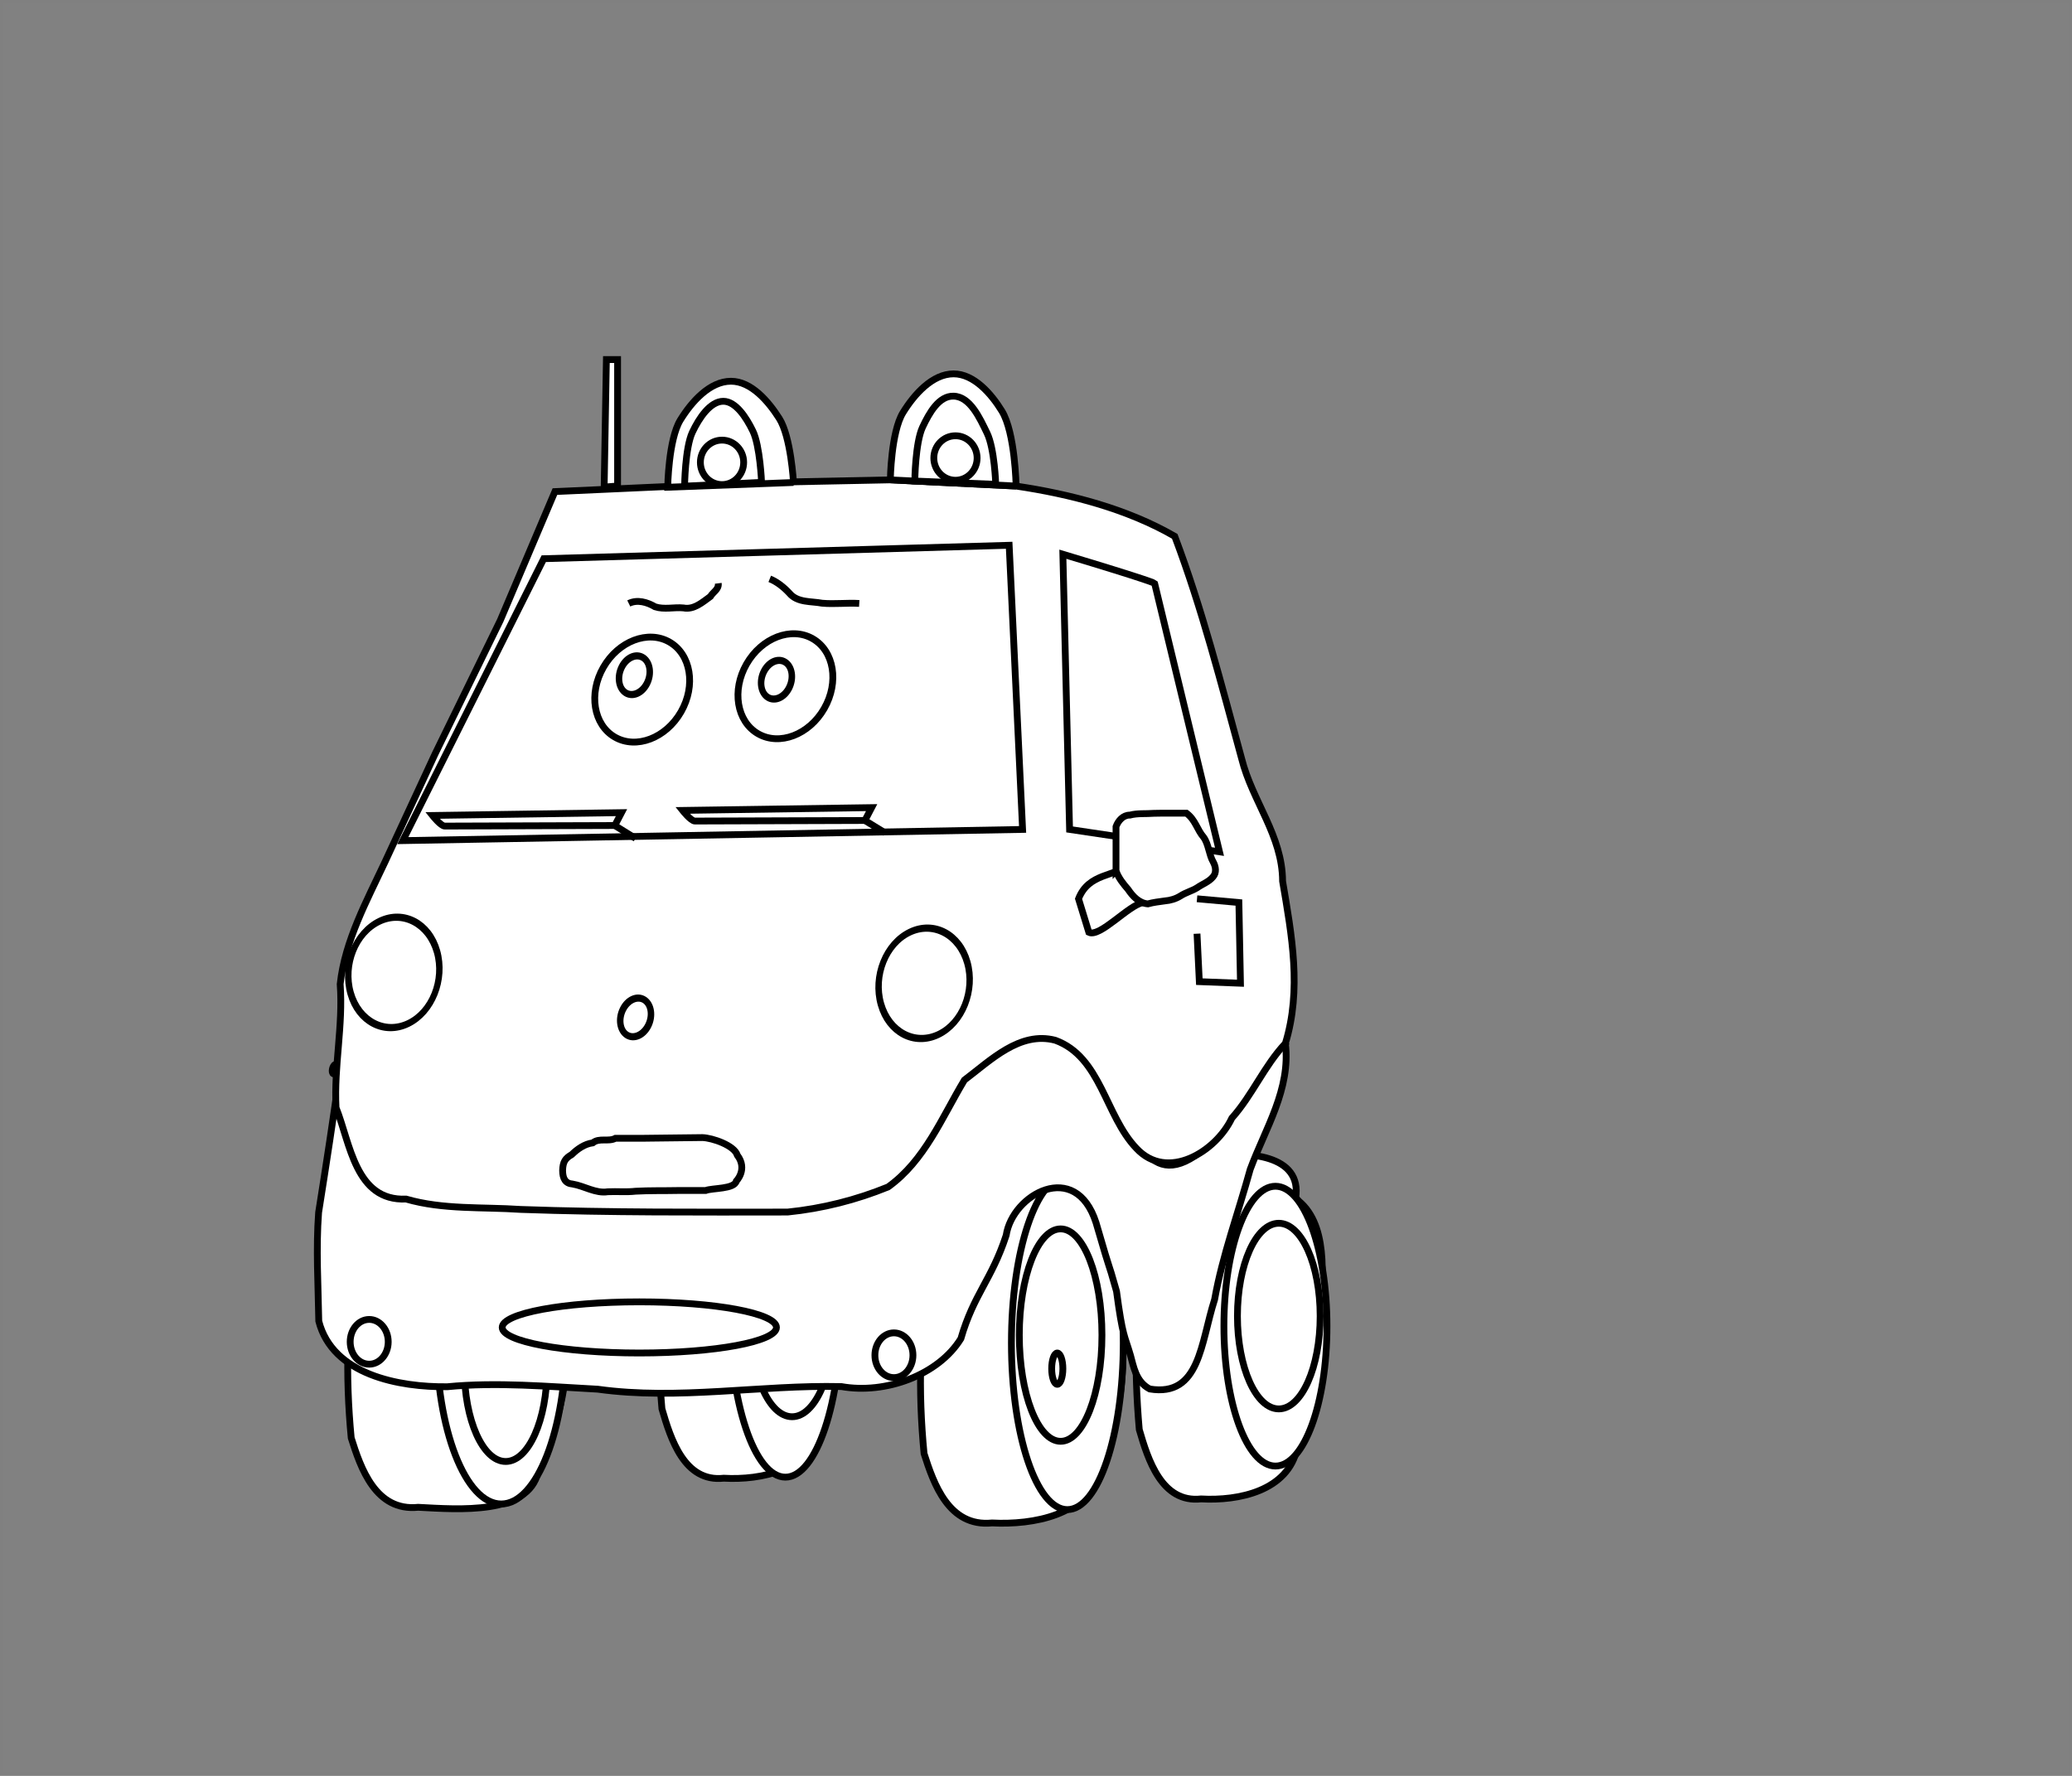 <svg version="1.1" id="octocat" xmlns="http://www.w3.org/2000/svg" xmlns:xlink="http://www.w3.org/1999/xlink" x="0px" y="0px"
	 width="700px" height="600px" viewBox="0 0 700 600" enable-background="new 0 0 700 600"  style="fill:#fff;stroke:#000;stroke-width:2.3;">
<rect x="0" y="0" width="700" height="600" fill="#808080" stroke="none"/>
<rect x="0" y="0"  width="700" height="600" style="opacity:0.01;"/>
  <g
       transform="translate(0,303)">
    <path
      d="m 437.696,101.964 c 2.522,-15.205 -16.98,-15.807 -27.359,-14.57 -17.562,-1.804 -21.12,15.892 -23.134,29.187 -3.853,20.829 -4.155,42.443 -2.316,63.404 2.947,10.15 7.571,24.906 20.875,23.443 12.657,0.72 29.392,-2.668 32.496,-17.194 6.064,-16.255 8.122,-27.891 7.637,-45.414 1.037,-12.268 3.015,-30.979 -8.2,-38.855 z"
      
       id="path4592"
       />
    <ellipse
      cx="430.893"
       cy="145.054"
       rx="17.407"
       ry="47.267"
       />
    <ellipse
      
       id="path21"
        cx="432.027"
       cy="141.652"
       rx="13.974"
       ry="31.36" /> />
    <path
      
       d="m 370.278,110.082 c 2.774,-15.205 -18.68,-15.807 -30.098,-14.57 -19.32,-1.804 -23.234,15.892 -25.45,29.187 -4.239,20.829 -4.571,42.443 -2.547,63.404 3.242,10.15 8.329,24.906 22.965,23.443 13.924,0.72 32.334,-2.668 35.748,-17.194 6.671,-16.255 8.935,-27.891 8.402,-45.414 1.141,-12.268 3.317,-30.979 -9.02,-38.855 z"
       id="path4592-7"
      />
    <ellipse

       id="path50"
       cx="360.589"
       cy="150.723"
       rx="18.895"
       ry="56.314" />
    <ellipse

       id="path21-8"
       cx="358.321"
       cy="148.077"
       rx="13.959"
       ry="35.882" />
    <path

       d="m 276.436,94.963 c 2.522,-15.205 -16.98,-15.807 -27.359,-14.57 -17.562,-1.804 -21.12,15.892 -23.134,29.187 -3.853,20.829 -4.155,42.443 -2.316,63.404 2.947,10.15 7.571,24.906 20.875,23.443 12.657,0.72 29.392,-2.668 32.496,-17.194 6.064,-16.255 8.122,-27.891 7.637,-45.414 1.037,-12.268 3.015,-30.979 -8.2,-38.855 z"
       id="path4592-3"
        />
    <ellipse

       id="path50-2"
       cx="265.339"
       cy="139.762"
       rx="18.895"
       ry="56.314" />
    <ellipse

       id="path21-88"
       cx="267.607"
       cy="144.298"
       rx="13.974"
       ry="31.36" />
    <path

       d="m 175.893,104.791 c 2.733,-15.205 -18.405,-15.807 -29.655,-14.57 -19.036,-1.804 -22.892,15.892 -25.075,29.187 -4.176,20.829 -4.504,42.443 -2.51,63.404 3.194,10.15 8.207,24.906 22.627,23.443 13.719,0.72 37.15,2.624 40.514,-11.902 6.573,-16.255 10.316,-28.647 9.79,-46.17 1.124,-12.268 -3.536,-35.514 -15.691,-43.391 z"
       id="path4592-0"
       />
    <ellipse

       id="path50-4"
       cx="169.333"
       cy="148.833"
       rx="21.903"
       ry="56.299" />
    <ellipse

       id="path21-6"
       cx="170.845"
       cy="159.417"
       rx="13.974"
       ry="31.36" />
    <ellipse

       id="path52"
       cx="357.188"
       cy="159.417"
       rx="1.89"
       ry="5.292" />
    <path

       d="m 114.905,58.119 c -2.204,16.211 -4.706,32.387 -7.264,48.51 -0.917,12.232 -0.146,24.494 0.054,36.736 4.65,18.164 27.193,22.351 43.418,22.158 16.722,-1.632 34.236,-0.059 50.816,0.828 27.274,3.8 54.868,-1.502 82.308,-0.887 14.937,2.667 32.78,-3.886 40.379,-16.177 4.39,-15.119 10.381,-19.856 15.31,-34.92 2.082,-13.833 23.444,-25.828 30.351,-4.286 6.171,21.273 3.226,10.094 6.927,23.19 2.093,15.665 2.699,14.716 4.723,21.668 1.013,3.48 1.699,8.839 6.504,11.347 16.975,2.786 17.189,-15.544 21.912,-30.243 2.675,-14.96 8.009,-29.338 12.033,-43.979 5.131,-13.866 13.738,-27.042 11.878,-42.554 -0.081,-5.674 -1.664,-19.19 -6.308,-7.707 -6.919,15.704 -9.998,34.526 -24.266,45.754 C 385.652,99.599 381.577,73.734 375.494,62.579 369.654,49.184 355.882,35.387 341.5,47.543 c -17.743,10.19 -30.709,26.705 -41.489,43.756 -7.761,12.43 -23.619,11.143 -36.34,11.606 l -89.97,0.726 c -12.975,2.264 -31.942,0.466 -43.837,-6.05 -13.676,-1.326 -14.411,-28.356 -14.96,-39.463 -2.482,-5.384 -4.505,5.797 0,0 z"
       id="path4627"
       />
    <path

       d="m 434.255,49.512 c 5.553,-18.134 2.17,-36.461 -0.946,-54.786 -0.06,-15.457 -10.212,-26.958 -13.828,-41.389 -6.902,-25.211 -13.357,-50.678 -22.606,-75.134 -16.203,-9.363 -35.335,-14.262 -53.595,-16.983 l -42.496,-2.096 -46.437,0.937 -66.872,3.024 -18.465,43.531 -21.991,45.032 -16.902,36.46 c -6.186,13.226 -13.594,26.695 -15.195,41.393 1.043,13.993 -2.137,27.788 -1.395,41.736 4.817,12.004 6.512,31.64 23.662,30.876 12.601,3.645 25.757,2.621 38.766,3.504 30.027,1.082 60.082,0.914 90.139,0.886 11.797,-1.194 23.218,-4.108 33.933,-8.483 12.406,-8.889 18.181,-23.469 25.788,-36.118 8.772,-6.603 18.691,-16.612 30.715,-13.437 15.435,5.641 16.83,25.475 27.377,36.492 10.489,11.297 26.909,1.117 32.273,-10.216 6.921,-7.737 10.929,-17.639 18.076,-25.226 z"
       id="path4632"
        />
    <path

       d="m 183.696,-114.238 157.238,-4.536 4.536,96.006 -209.399,3.78 z"
       id="path4636"
        />
    <path

       d="m 359.077,-115.75 c 30.238,9.071 30.994,9.827 30.994,9.827 l 21.923,90.714 -50.649,-7.56 z"
       id="path4638"
       />
    <ellipse

       id="path4640"
       cx="153.294"
       cy="-168.743"
       rx="15.119"
       ry="18.521"
       transform="rotate(29.861)" />
    <ellipse

       id="path4640-4"
       cx="194.687"
       cy="-193.815"
       rx="15.119"
       ry="18.521"
       transform="rotate(29.861)" />
    <ellipse
      
       id="path4640-0"
       cx="158.394"
       cy="-180.89"
       rx="5.076"
       ry="6.628"
       transform="matrix(0.838,0.546,-0.451,0.892,0,0)" />
    <ellipse
       
       id="path4640-0-6"
       cx="202.177"
       cy="-205.988"
       rx="5.076"
       ry="6.628"
       transform="matrix(0.838,0.546,-0.451,0.892,0,0)" />
    <path

       d="m 212.423,-99.119 c 2.896,-1.433 6.263,-0.42 8.87,1.125 3.099,1.012 6.398,0.084 9.589,0.385 3.53,0.703 6.417,-1.906 9.115,-3.858 0.883,-1.535 2.917,-2.379 2.663,-4.456"
       id="path4678"
        />
    <path

       d="m 260.048,-107.435 c 2.542,1.026 4.856,2.923 6.66,4.874 2.72,3.238 7.3,2.647 11.046,3.36 4.168,0.372 8.349,-0.174 12.532,0.082"
       id="path4680"
        />
    <ellipse

       id="path4640-0-6-9"
       cx="211.238"
       cy="-83.622"
       rx="5.076"
       ry="6.628"
       transform="matrix(0.838,0.546,-0.451,0.892,0,0)" />
    <ellipse
      
       id="path4640-0-6-8"
       cx="296.902"
       cy="164.324"
       rx="16.197"
       ry="17.946"
       transform="matrix(0.901,-0.434,0.272,0.962,0,0)" />
    <ellipse
      
       id="path4640-0-6-8-8"
       cx="122.913"
       cy="81.999"
       rx="16.197"
       ry="17.946"
       transform="matrix(0.901,-0.434,0.272,0.962,0,0)"
       />
    <path
      
       d="m 364.369,0.667 c 3.447,-8.773 12.071,-7.401 18.224,-11.959 1.285,-0.374 2.643,0.072 3.932,-0.279 1.587,0.264 1.475,2.235 1.319,3.452 -0.104,2.5 -0.026,5.003 -0.021,7.504 1.221,1.218 -0.47,2.644 -1.695,2.561 -4.923,0.918 -14.541,11.876 -18.275,10.045 z"
       id="path4734"
       
       />
    <path
      
       d="m 377.031,-8.783 c 4e-5,-4.977 -5e-5,-9.953 0,-14.93 0.709,-1.979 2.406,-3.941 4.672,-3.895 2.661,-0.697 5.443,-0.38 8.159,-0.606 3.66,-0.107 7.321,0.007 10.981,-0.034 3.063,2.307 3.521,5.499 5.8,8.142 1.679,2.307 1.803,5.914 3.242,8.363 0.843,1.529 1.178,3.595 -0.091,5.003 -1.416,1.723 -3.626,2.434 -5.396,3.7 -1.782,1.09 -3.84,1.59 -5.592,2.74 -1.586,0.983 -3.385,1.522 -5.237,1.674 -1.94,0.28 -3.901,0.479 -5.793,1.013 -2.944,-0.243 -5.108,-2.571 -6.656,-4.88 -1.644,-1.909 -3.261,-3.872 -4.091,-6.291 z"
       id="path4747"
       
       />
    <path
      
       d="m 146.088,-27.493 c 0,0 2.835,3.591 4.158,3.591 1.323,0 57.452,-0.189 57.452,-0.189 l 2.268,-4.347 z"
       id="path4755"
        />
    <path
      
       d="m 230.59,-29.192 c 0,0 2.835,3.591 4.158,3.591 1.323,0 57.452,-0.189 57.452,-0.189 l 2.268,-4.347 z"
       id="path4755-1"
        />
    <path
      
       d="m 404.399,12.457 0.781,16.204 13.898,0.535 -0.535,-27.262 -14.145,-1.274"
       id="path4772"
       
      />
    <path
      
       d="m 217.023,81.581 c -3.029,0.004 -6.058,-0.005 -9.087,0 -2.393,1.286 -5.474,-0.257 -7.682,1.547 -2.765,0.37 -5.143,2.049 -7.097,3.95 -2.206,1.273 -2.993,2.456 -3.09,5.373 0.022,2.791 0.97,4.416 3.373,4.591 4.016,0.673 7.82,3.273 11.913,2.604 3.253,-0.151 6.141,0.182 9.405,-0.183 4.615,-0.256 9.63,-0.138 14.249,-0.236 3.132,-0.006 6.265,-0.018 9.398,-0.006 2.28,-0.888 9.714,-0.406 10.361,-3.192 0,0 3.92,-3.979 0.33,-8.729 -1.002,-3.331 -8.475,-5.862 -11.821,-5.955 l -20.252,0.236 v 0 z"
       id="path4774"
       
       />
    <path
      
       d="m 268.071,-139.986 -42.496,1.604 c 0,0 0.237,-16.156 4.276,-22.718 3.764,-6.116 9.924,-13.107 17.105,-13.096 6.86,0.011 12.622,6.773 16.303,12.562 3.967,6.238 4.811,21.649 4.811,21.649 z"
       id="path4792"
       
       />
    <path
      
       d="m 343.28,-138.781 -42.496,-2.096 c 0,0 0.237,-16.156 4.276,-22.718 3.764,-6.116 9.924,-13.107 17.105,-13.096 6.86,0.011 12.712,6.716 16.303,12.562 4.502,7.328 4.811,25.349 4.811,25.349 z"
       id="path4792-1"
       
       />
    <path
      
       d="m 336.398,-139.36 -27.344,-1.121 c 0,0 0.145,-12.937 2.617,-18.192 2.304,-4.897 5.531,-10.604 10.468,-10.487 5.61,0.133 8.86,7.418 11.314,12.464 2.563,5.271 2.944,17.336 2.944,17.336 z"
       id="path4792-4"
       
       />
    <path
      
       d="m 257.287,-140.029 -26.007,1.284 c 0,0 0.145,-12.937 2.617,-18.192 2.304,-4.897 6.074,-10.496 10.468,-10.487 4.199,0.008 7.724,5.423 9.978,10.059 2.428,4.995 2.944,17.336 2.944,17.336 z"
       id="path4792-4-6"
       />
    <ellipse
      
       id="path4838"
       cx="215.988"
       cy="145.484"
       rx="46.327"
       ry="8.641" />
    <ellipse
      
       id="path4840"
       cx="302.003"
       cy="154.881"
       rx="6.426"
       ry="7.56" />
    <ellipse
      
       id="path4840-5"
       cx="124.732"
       cy="150.345"
       rx="6.426"
       ry="7.56" />
    <path
      
       d="m 204.107,-138.429 c 0.756,-43.089 0.756,-43.089 0.756,-43.089 h 3.78 v 42.711 z"
       id="path4857"
        />
    <path
      
       d="m 207.698,-24.091 c 6.993,4.347 6.993,4.347 6.993,4.347"
       id="path4859"
        />
    <path
      
       d="m 292.201,-25.79 c 6.779,4.156 6.779,4.156 6.779,4.156"
       id="path4861"
        />
		<ellipse
     
       id="path4865"
       cx="243.926"
       cy="-146.788"
       rx="7.313"
       ry="7.515" />
    <ellipse
     
       id="path4865-3"
       cx="322.792"
       cy="-148.256"
       rx="7.313"
       ry="7.515" />
  </g>
</svg>
